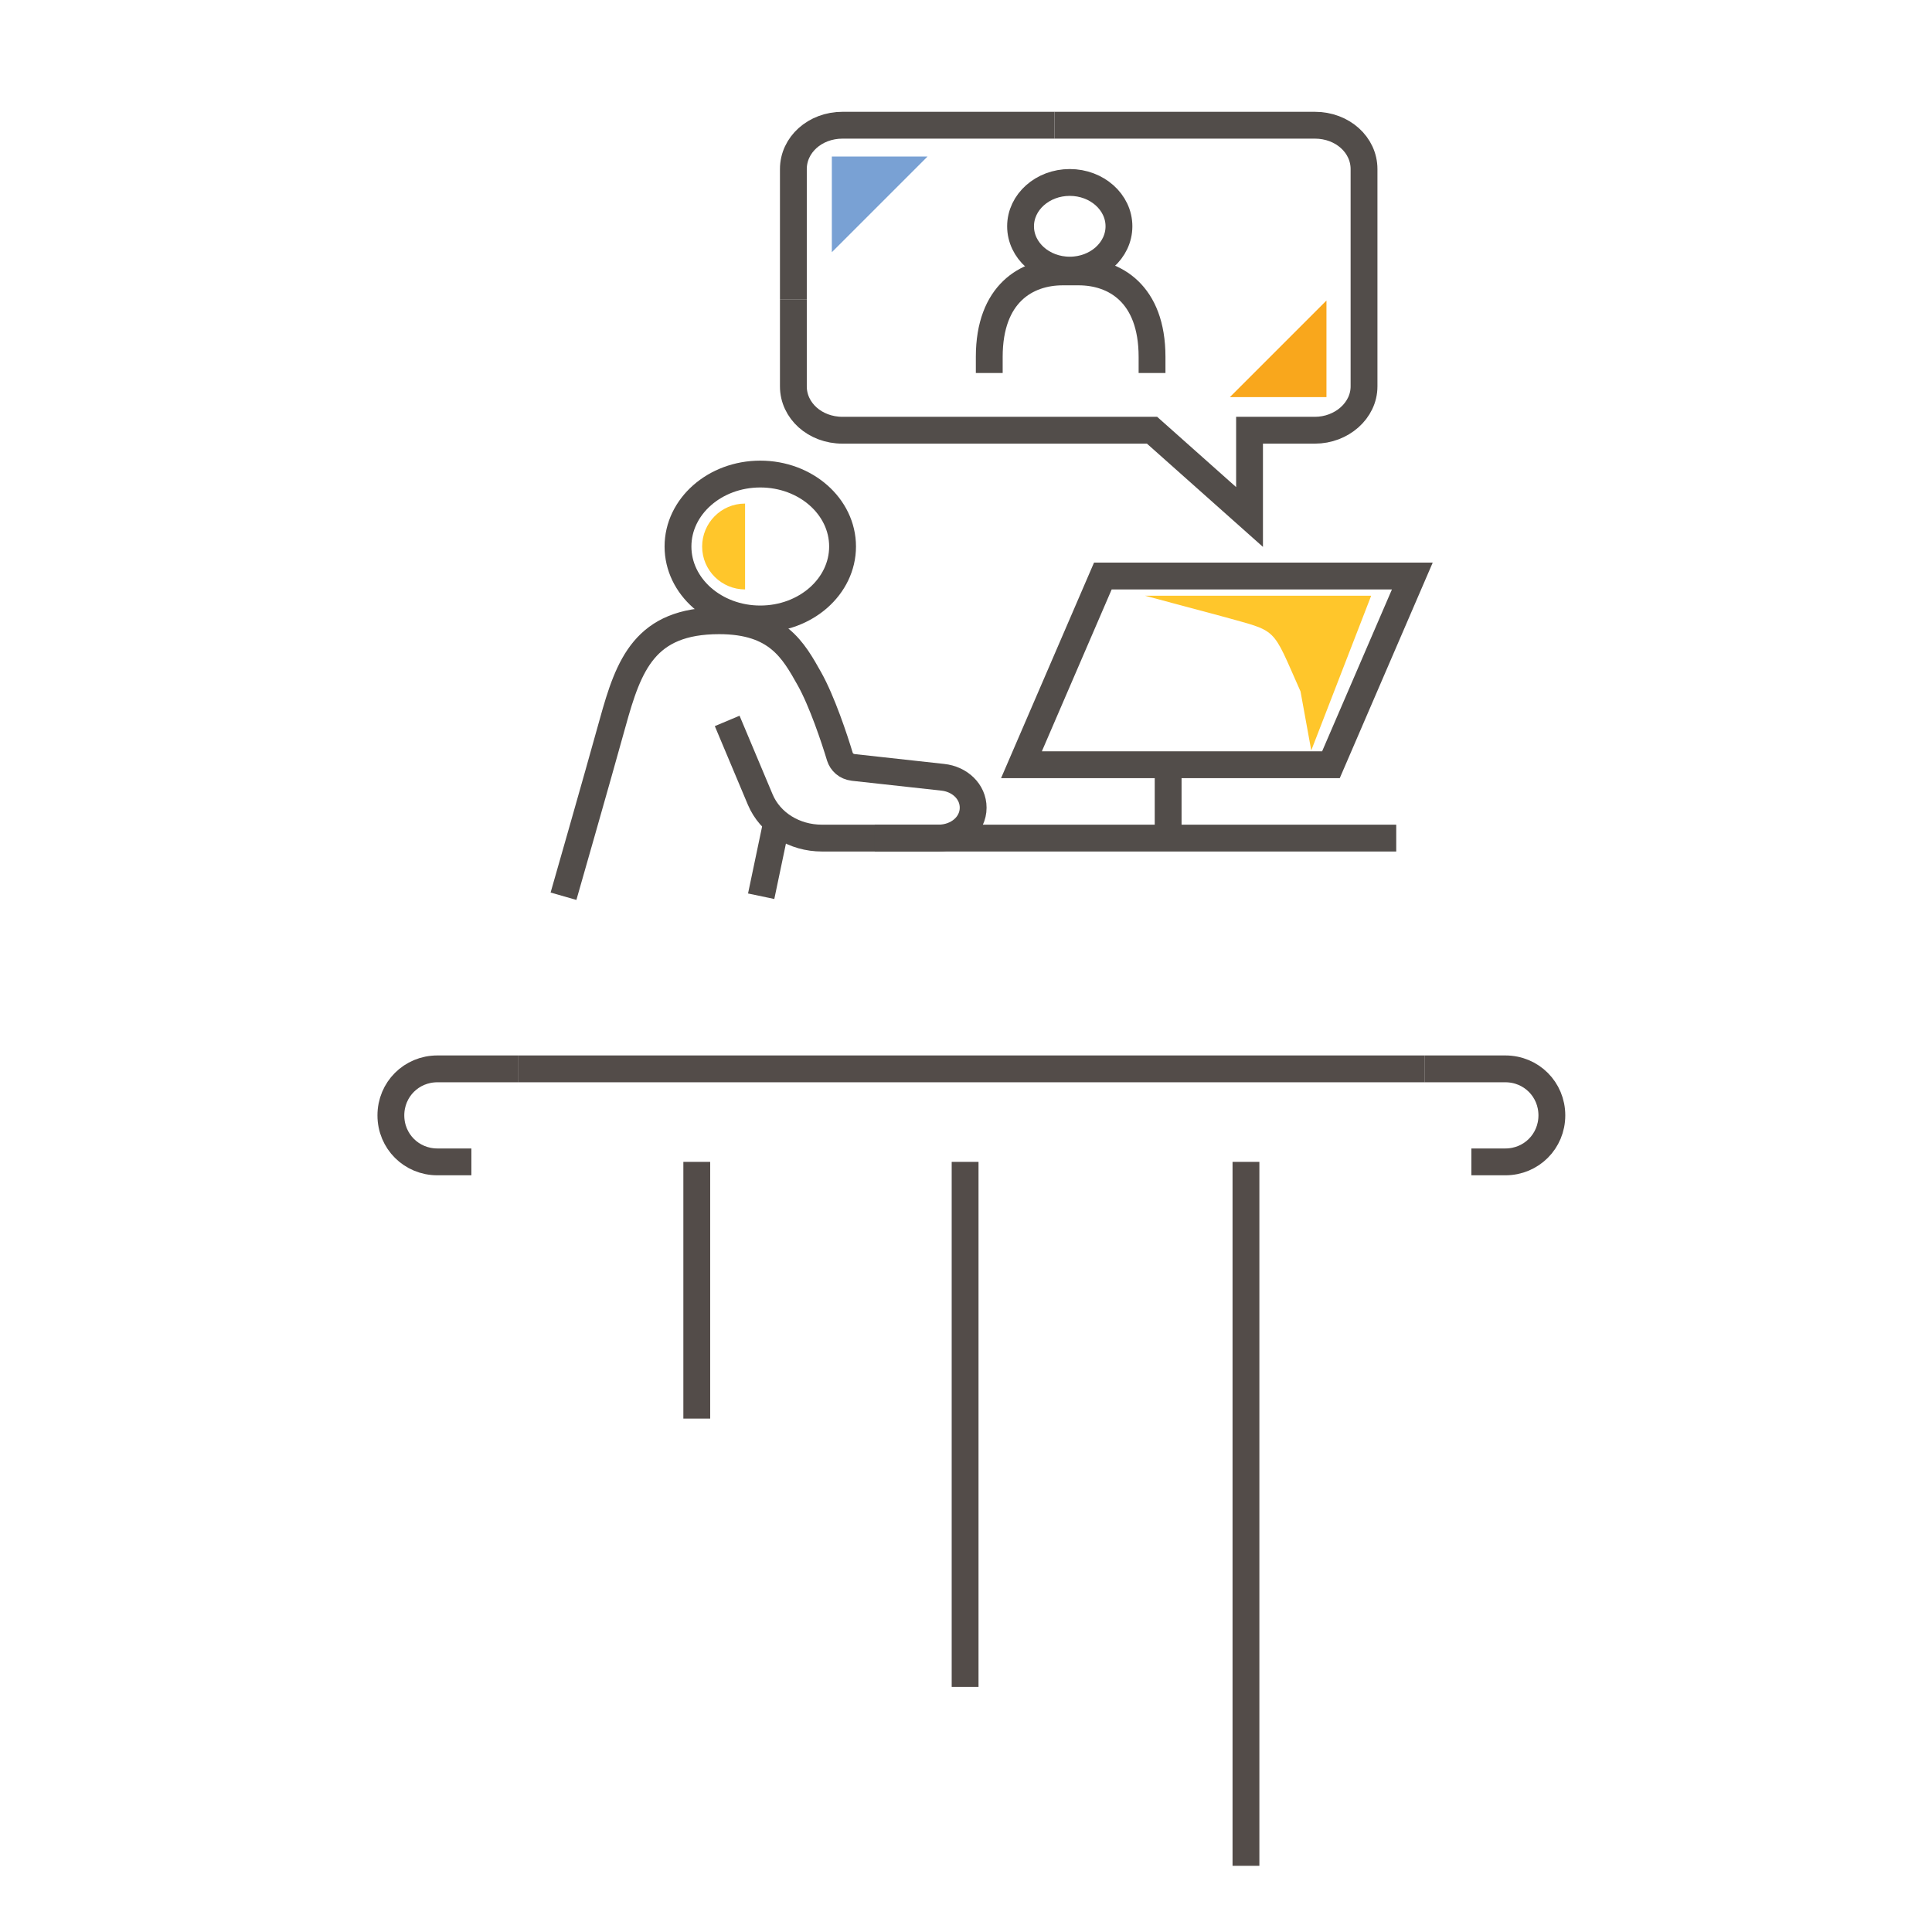 <?xml version="1.0" encoding="UTF-8"?> <svg xmlns="http://www.w3.org/2000/svg" xmlns:xlink="http://www.w3.org/1999/xlink" version="1.1" id="Layer_1" x="0px" y="0px" viewBox="0 0 216 216" style="enable-background:new 0 0 216 216;" xml:space="preserve"> <style type="text/css"> .st0{fill:none;stroke:#534C49;stroke-width:3;stroke-miterlimit:10;} .st1{fill:#FFC62B;} .st2{fill:#79A1D4;} .st3{fill:#F9A71C;} .st4{fill:none;stroke:#524D4A;stroke-width:3;stroke-miterlimit:10;} </style> <g> <line class="st0" x1="57.9" y1="119.5" x2="159.3" y2="119.5"></line> <path class="st0" d="M57.9,119.5h-9c-2.9,0-5.2,2.3-5.2,5.2l0,0c0,2.9,2.3,5.2,5.2,5.2h3.8"></path> <path class="st0" d="M159.3,119.5h9c2.9,0,5.2,2.3,5.2,5.2l0,0c0,2.9-2.3,5.2-5.2,5.2h-3.8"></path> <path class="st0" d="M159.3,129.9"></path> <line class="st0" x1="139.3" y1="129.9" x2="139.3" y2="208.6"></line> </g> <line class="st0" x1="77.9" y1="158.6" x2="77.9" y2="129.9"></line> <line class="st0" x1="107.9" y1="188.6" x2="107.9" y2="129.9"></line> <path class="st1" d="M146.6,83.9l6.7-17.3h-25.3l8.6,2.3c6.4,1.8,5.5,1,8.8,8.4L146.6,83.9z"></path> <polyline class="st2" points="93,28.2 93,17.5 103.7,17.5 "></polyline> <polyline class="st3" points="148.3,33.6 148.3,44.4 137.5,44.4 "></polyline> <ellipse class="st4" cx="85" cy="61.1" rx="9.2" ry="8.1"></ellipse> <path class="st4" d="M81.3,80.6l3.7,8.8c1.1,2.6,3.8,4.3,6.9,4.3h13c2.2,0,3.9-1.5,3.9-3.4l0,0c0-1.8-1.5-3.2-3.4-3.4l-10-1.1 c-0.8-0.1-1.3-0.6-1.5-1.2c-0.6-2-2-6.2-3.4-8.7c-1.8-3.2-3.6-6.5-10.1-6.5c-8.3,0-10.1,4.9-11.9,11.4S63,100.2,63,100.2"></path> <line class="st4" x1="86.8" y1="92.1" x2="85.1" y2="100.2"></line> <line class="st4" x1="97.8" y1="93.7" x2="156.1" y2="93.7"></line> <ellipse class="st4" cx="119.6" cy="25.3" rx="5.5" ry="4.9"></ellipse> <path class="st4" d="M110.6,41.7v-1.8c0-7.1,4.2-9.5,8.2-9.5h1.8c4,0,8.2,2.4,8.2,9.5v1.8"></path> <g> <path class="st4" d="M88.7,33.5V18.9c0-2.7,2.4-4.9,5.5-4.9h23.7"></path> <path class="st4" d="M88.7,33.5v9.7c0,2.7,2.4,4.9,5.5,4.9h34.6l10.9,9.7v-9.7h7.3c3,0,5.5-2.2,5.5-4.9V18.9c0-2.7-2.4-4.9-5.5-4.9 h-29.1"></path> </g> <polygon class="st4" points="114.2,85.5 123.3,64.4 157.9,64.4 148.8,85.5 "></polygon> <line class="st4" x1="130.6" y1="93.7" x2="130.6" y2="85.5"></line> <g> <g> <path class="st1" d="M83.3,56.3c-2.7,0-4.8,2.2-4.8,4.8c0,2.7,2.2,4.8,4.8,4.8"></path> </g> </g> </svg> 